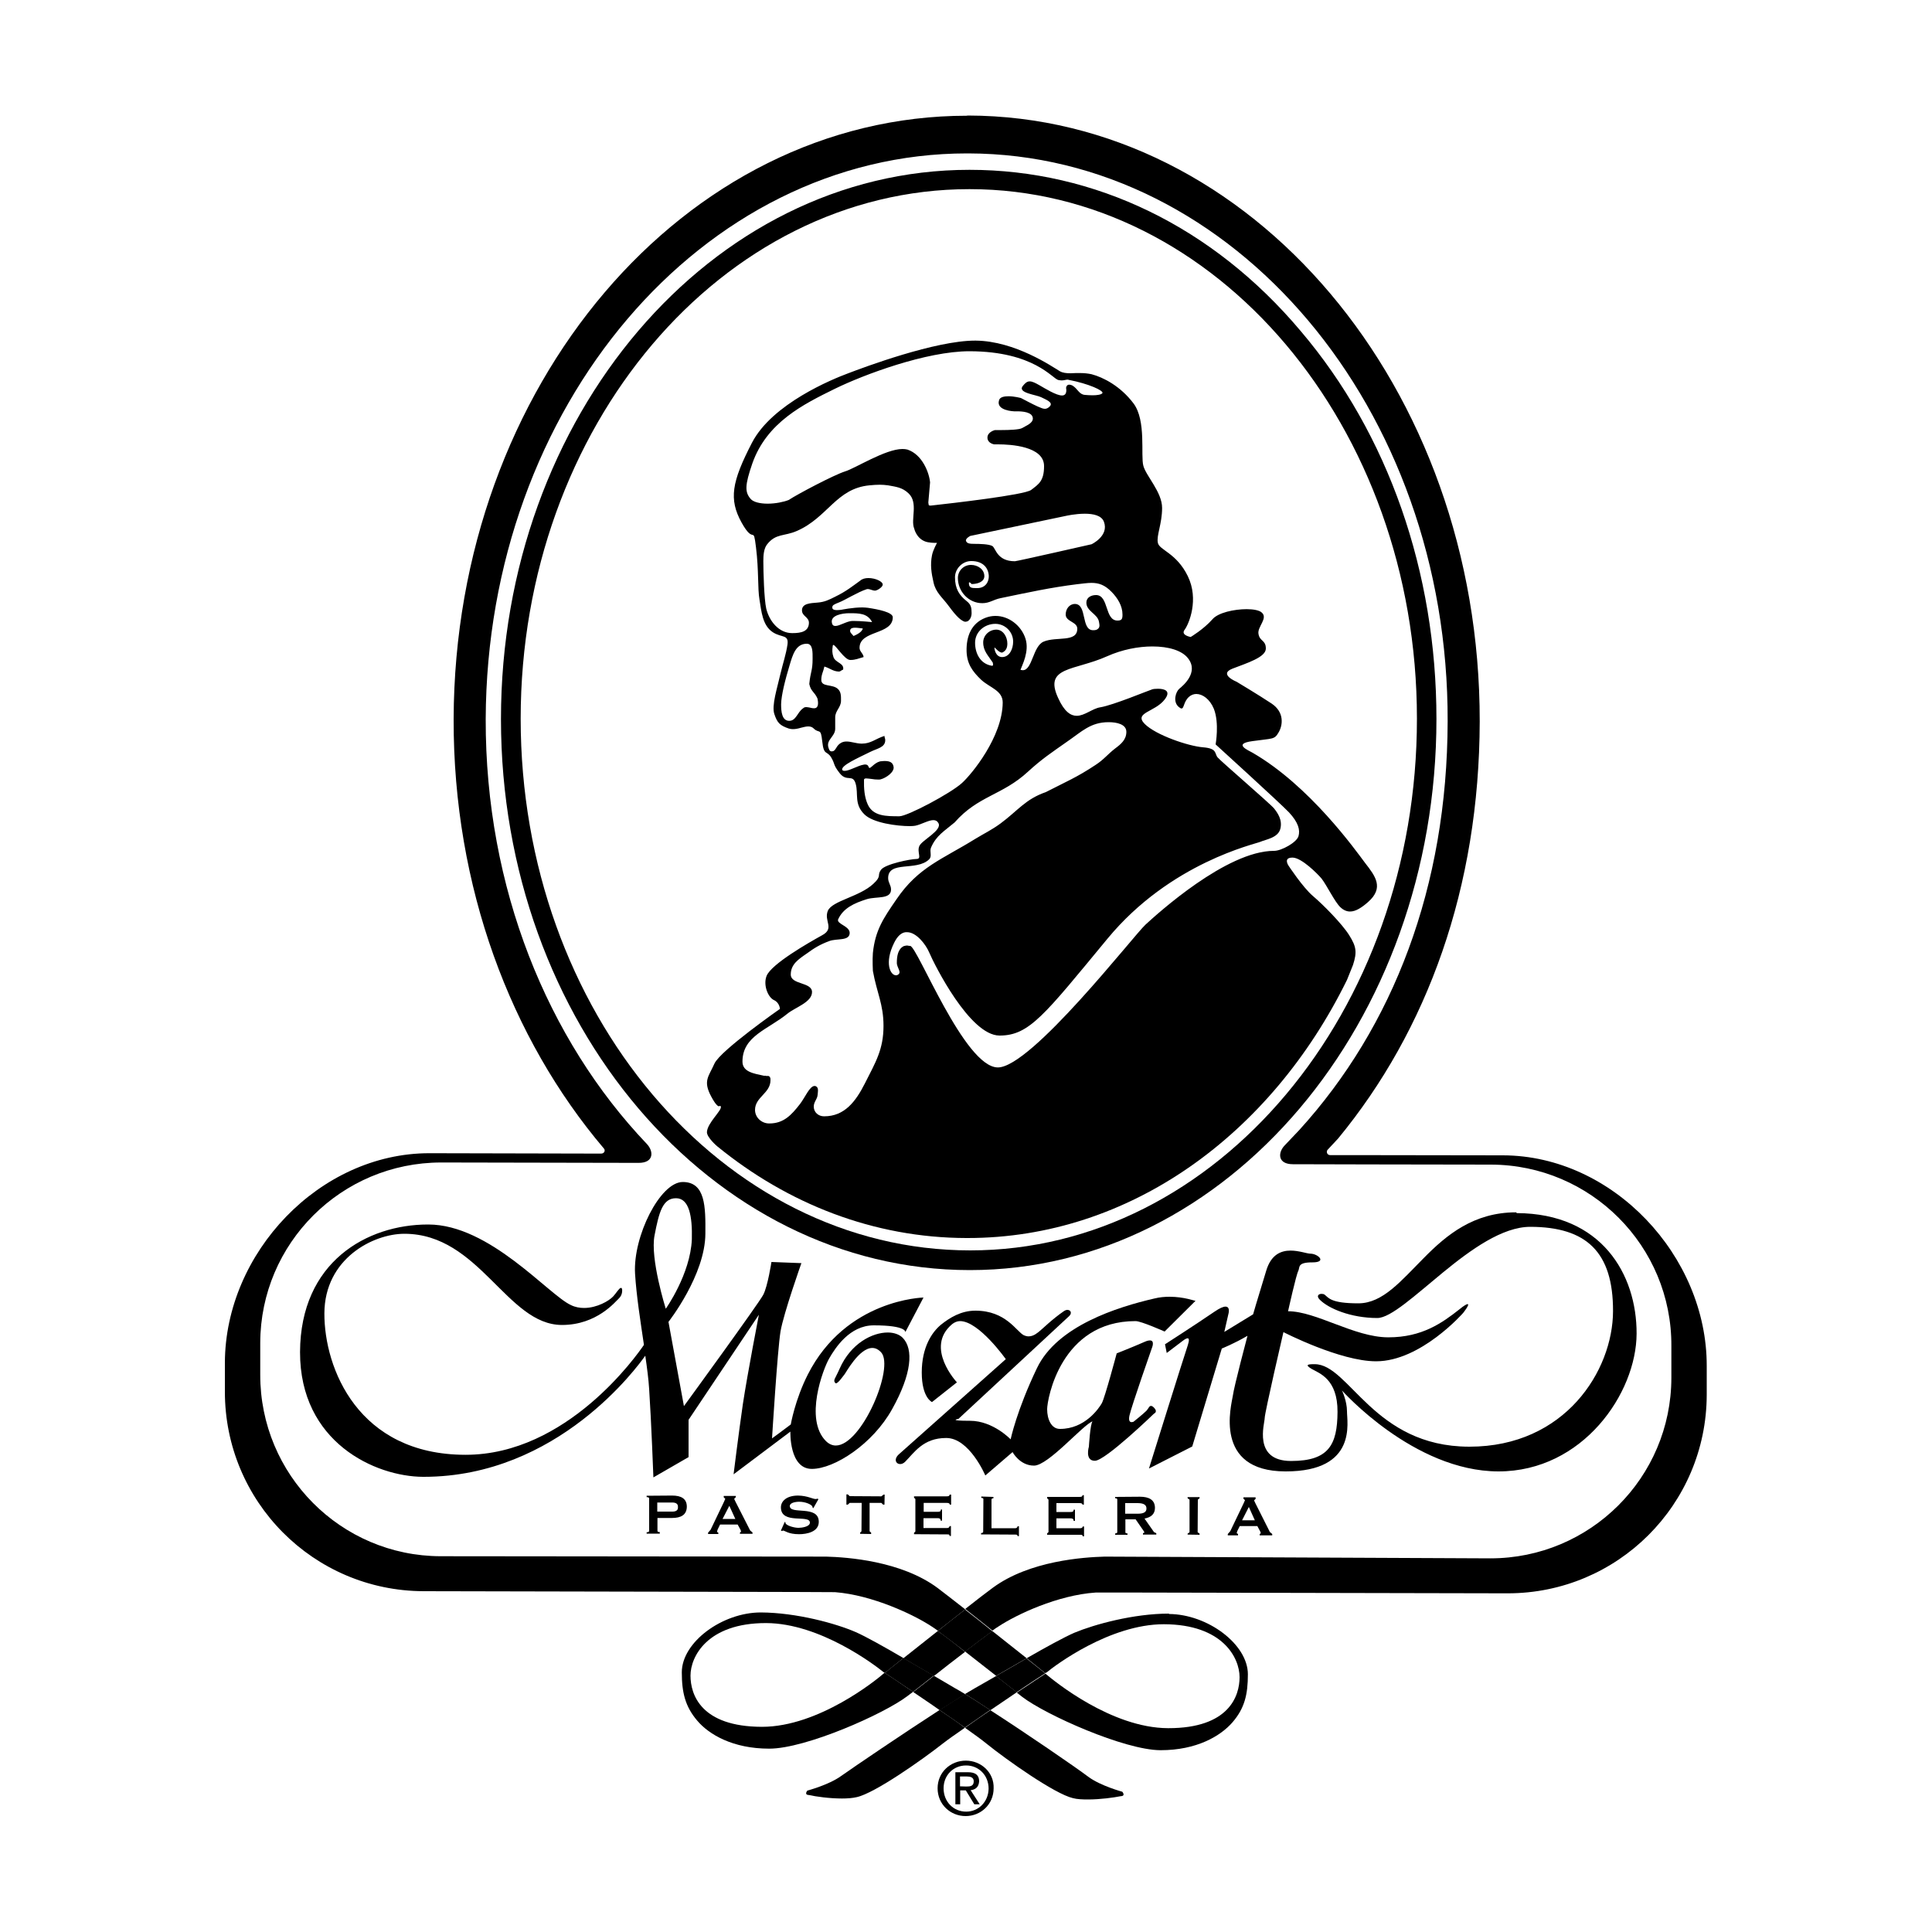 <?xml version="1.0" encoding="utf-8"?>
<!-- Generator: Adobe Illustrator 24.3.0, SVG Export Plug-In . SVG Version: 6.00 Build 0)  -->
<svg version="1.1" id="Capa_1" xmlns="http://www.w3.org/2000/svg" xmlns:xlink="http://www.w3.org/1999/xlink" x="0px" y="0px"
	 viewBox="0 0 1000 1000" style="enable-background:new 0 0 1000 1000;" xml:space="preserve">
<style type="text/css">
	.st0{fill:#3F140D;}
</style>
<g>
	<path d="M501.8,87.9c-133.8,0-242.5,127.5-242.5,284.3c0,157.2,108.9,285.2,242.7,285.2c133.2,0,241.5-128.1,241.5-285.3
		c0-76-24.9-147.4-70.3-200.8C627.8,117.4,566.9,87.9,501.8,87.9 M502.2,647.2c-128.3,0-232.7-123.4-232.7-275.2
		c0-151.2,104.3-274.1,232.3-274.1c127.7,0,231.6,122.9,231.6,274C733.5,523.7,629.7,647.2,502.2,647.2"/>
	<path d="M353.4,611.8c-11.7,0-25.8,28.1-24.7,47.4c0.7,11.5,2.8,24.7,4.6,36.9c-3.6,5.3-39.8,56.9-92.3,56.9h-0.2
		c-55.4-0.1-73-44.8-72.9-73.2c0.1-28.4,25.3-41.2,41.4-41.2h0.1c38.8,0.1,52.9,47.1,81.4,47.2h0.1c18.1,0,27.7-12.2,29.3-13.6
		c2.2-2,1.8-4.5,1.8-4.9c-0.1-0.4-0.2-0.7-0.6-0.7c-0.9,0-2.5,2.8-4,4.4c-2.1,2.3-8.4,6-15.1,6c-2.2,0-4.6-0.4-6.8-1.5
		c-11.6-5.3-42-41.7-73.8-41.7h-0.2c-31.5,0-66,19.3-66.2,66c-0.1,46.8,39,64.5,63.7,64.6h0.3c69.5,0,110.8-57.2,114.7-62.7
		c0.9,6.3,1.7,12.2,2,17.3c1.1,16.4,2.2,45.7,2.2,45.7l18.2-10.5v-19.3l36.4-54.4c0,0-5.9,30.4-8.3,46.3
		c-2.3,15.9-4.8,36.3-4.8,36.3l29.4-22.1c0,0-0.7,19.3,11.1,19.3l0,0c11.7,0,31.6-12.9,41.6-31c10.1-18.1,11.2-31,5.4-36.9
		c-1.7-1.7-4.5-2.7-7.7-2.7c-8,0-19.1,5.6-24.9,18.7c-2.3,5.3-3.6,6-2.2,7.5c0.1,0.1,0.2,0.1,0.3,0.1c1.2,0,4-4.2,4.4-4.6
		c0.6-0.6,7.5-13.7,14.4-13.7c1.6,0,3.1,0.7,4.6,2.3c7,7.8-10.1,48.2-23.5,48.2c-1.8,0-3.6-0.8-5.1-2.3
		c-11.3-11.3-1.5-37.3,1.7-42.8c3.1-5.4,10.6-17.1,23-17.1h0.1c17.1,0,16.3,3.5,16.3,3.5l9.4-17.9c0,0-40.1,0.8-59.9,39.9
		c-6.6,13-8.8,25.8-8.8,25.8c-2,1.6-9.7,7.2-9.7,7.2s2.8-45.7,4.4-55.4c1.7-9.7,10.8-35.3,10.8-35.3l-15.5-0.6
		c0,0-1.9,12.4-4.2,16.9c-2.3,4.5-41.1,57.7-41.1,57.7l-8-43.6c0,0,19.1-24.3,19.1-45.8C365.2,624.8,365.2,611.8,353.4,611.8
		L353.4,611.8 M344.6,677.4c0,0-8.2-26-5.8-38c2.3-12,4.2-19.2,11.1-19.2l0,0c6.8,0,8.5,9.3,8.2,21.3
		C357.3,659.6,344.6,677.4,344.6,677.4"/>
	<path class="st0" d="M481.6,251.4l-0.1-0.6L481.6,251.4z"/>
	<path class="st0" d="M481.4,249.8v-0.6V249.8z"/>
	<path d="M504.7,176.3c-20.6,0-57.3,13.7-65.9,17c-7.8,2.9-39.1,15.6-49.6,35.9s-12,29.2-5.4,41.2c6.7,12.1,6,0.8,7.5,12.9
		s0.8,21.2,1.8,27c1,6,1.5,13.5,7,17c4.6,2.9,8.2,1,7.5,6.3c-0.8,5.3-2.2,9.1-3.8,15.8c-1.5,6.7-4.5,15.8-3,20.2
		c1.5,4.5,2.8,5.9,7.5,7.5c0.7,0.2,1.5,0.3,2.1,0.3c1.3,0,2.8-0.3,4.1-0.7c1.3-0.3,2.6-0.7,3.8-0.7c1,0,2,0.2,2.8,1
		c3,3,3.7-0.7,4.5,6.8s2.3,4.5,4.6,8.2c2.2,3.7,0.8,3.6,4.5,8.3c3.7,4.6,6.7,0.1,8.2,5.4c1.5,5.3-0.9,10.5,4.5,15.8
		c4.5,4.5,17,6.1,23.5,6.1c1.2,0,2.1-0.1,2.8-0.2c3.1-0.6,6.8-2.9,9.4-2.9c1.1,0,2,0.4,2.6,1.5c2.2,3.7-8.4,8.8-9.8,11.8
		c-1.5,3.1,1.5,6.8-1.5,6.8l0,0c-3,0-16.2,2.6-18.4,5.6c-2.2,3,0.6,3.1-4,7.3c-7.2,6.7-21.2,8.7-23.5,13.9c-2.2,5.3,3.7,9.1-3,12.7
		c-6.7,3.7-26.2,14.8-28.7,21c-1.9,4.7,0.7,11.2,3.9,12.6c2.8,1.3,3,4.5,3,4.5s-30.8,21.5-33.9,28.3c-3,6.8-6.1,8.9-1.6,17.2
		c2.2,4.1,3.4,4.9,3.9,4.9c0.2,0,0.3-0.1,0.4-0.1c0.1-0.1,0.2-0.1,0.3-0.1c0.1,0,0.2,0.1,0.3,0.4c0.6,2-7,8.4-7.2,13.2
		c0,2.8,5.3,7.3,5.3,7.3c36.5,29.8,81,47.4,129,47.5h0.6c84,0,157.1-53.6,196.4-133.6l3.1-7.7c2.2-6.8,1.7-9.6-2-15.5
		c-3.7-5.9-13.5-15.8-18.7-20.2c-5.3-4.5-12.7-15.8-12.7-15.8s-2.8-4.1,2-4.1c0.1,0,0.2,0,0.3,0c4.6,0.2,12.6,8.2,14.8,10.8
		c2.8,3.6,6.9,12.2,9.8,14.9c1.7,1.6,3.4,2.2,5,2.2c2.9,0,6-2,9.3-4.9c8.4-7.4,3.8-13.4-1.5-20.2c-5.1-6.8-28.7-40-58.3-57.1
		c-2-1.2-10.5-4.6,0-6c10.6-1.5,11.3-0.7,13.5-4.5c2.2-3.7,3.1-10.5-3.7-15c-6.8-4.5-18-11.2-18-11.2s-9.6-3.9-2.2-6.8
		c7.5-2.9,17.3-5.9,17.3-10.4s-3.1-3.6-3.8-7.5c-0.8-3.8,5.3-8.3,1.5-11.3c-1.2-1-4.1-1.6-7.6-1.6c-6.5,0-14.9,1.8-17.8,5.3
		c-4.5,5.1-11.2,9.1-11.2,9.1s-5.4-0.9-3.1-3.8c2.2-3,7.5-15.6,1.6-27.7s-14.9-13.5-15.5-17.3c-0.8-3.7,2.2-9.8,2.2-18
		c0-8.2-8.3-16.5-9.7-21.8c-1.5-5.3,1.6-23.4-5.1-32.3s-15.6-13.5-21.7-15.1c-1.9-0.4-3.8-0.6-5.6-0.6c-0.9,0-1.8,0-2.7,0
		s-1.8,0.1-2.6,0.1c-2.2,0-4.1-0.2-5.6-1.1c-3.7-2.2-23-15.6-43.5-15.8L504.7,176.3 M397.3,260.7c-3.8,0-7.4-0.8-8.8-2.5
		c-3-3.5-3-7,0.9-18.3c7.5-21.3,26.3-30.6,42.8-38.7c14.9-7.3,47.3-19.4,69.6-19.4h0.1c33.4,0.1,42.9,14.3,45.9,14.9
		c0.7,0.1,1.2,0.2,1.7,0.2c0.7,0,1.2-0.1,1.7-0.2s0.9-0.2,1.3-0.2c0.2,0,0.3,0,0.6,0.1c10.4,2,18.3,5.6,17.5,6.9
		c-0.6,0.8-2.8,1.1-5.1,1.1c-1.3,0-2.8-0.1-4-0.2c-3.1-0.3-3.6-3.2-6.5-4.9c-0.7-0.3-1.1-0.4-1.6-0.4c-1.5,0-1.6,1.7-1.6,1.7
		s0.9,3.9-2.1,3.9s-8.7-3.6-11.7-5.3c-2.1-1.2-3.7-2-5-2s-2.3,0.7-3.7,2.5c-2.6,3.5,7,4.4,9.6,5.7c2.6,1.3,6.5,2.7,4.4,4.8
		c-0.9,0.9-1.7,1.2-2.5,1.2c-1.2,0-2.3-0.7-3.7-1.2c-2.1-0.9-8.7-4.4-8.7-4.4s-3.4-0.9-6.4-0.9c-2.2,0-4.5,0.4-4.9,2.1
		c-1.7,5.4,7.8,5.7,7.8,5.7s0.6,0,1.5,0c2.7,0,8,0.3,8.2,3.6c0.1,2.6-3.5,3.8-5.6,5.1c-1.5,0.8-6.7,1-10.4,1c-2,0-3.6,0-3.6,0
		s-3.9,0.9-3.9,3.9s3.5,3.5,3.5,3.5s0.8,0,2.1,0c6.1,0,23.8,0.9,23.7,11.3c0,7.7-2.8,9.3-6.7,12.3c-3.5,2.6-41.2,6.9-51.1,8
		c-0.4,0-0.8,0.1-1,0.1c-0.6,0-0.7-0.1-0.9-0.3l-0.2-1.3l0.9-10.4c-0.4-4.8-3.9-14.4-11.7-17c-0.8-0.2-1.6-0.3-2.6-0.3
		c-8.8,0-24.6,10.1-29.7,11.6c-5.7,1.8-24.5,11.7-29.2,14.8C405.7,259.8,401.4,260.7,397.3,260.7 M410.2,327.7H410
		c-6.8,0-11.8-6.1-13.4-12.7c-1.1-4.8-1.5-19.1-1.5-24.6c0-2.9,0.2-6.5,2-8.7c4.5-5.7,8.8-4,15.4-6.9c16-7,20.3-22,37.6-23.6
		c2-0.2,3.7-0.3,5.3-0.3c1.3,0,2.7,0.1,4.2,0.3c4.4,0.8,7.4,1.1,10.6,4.1c5.3,4.9,1,13.6,3,18.3c0,0,1,4.8,5.5,6.6
		c1.9,0.8,5.1,0.8,6.1,0.8h0.2c0,0-2.1,3.7-2.6,6.4c-1,5-0.3,9.3,0.8,14.1c1.1,5.1,4.5,7.7,7.5,11.7c2.6,3.5,5.9,7.9,8.7,8.6
		c0.1,0,0.3,0,0.4,0c1.9,0,3.1-2.3,3.1-4.4c0-2.9-0.3-4.5-2.6-6.3c-3.7-2.9-6-6.3-6-12.3c0-4.4,3.8-8.4,8.4-8.4l0,0
		c6.3,0,8.9,3.7,9.1,7.7c0.1,3-1.7,6.3-6,6.3l0,0h-0.4c-2.5,0-3.9-0.1-3.9-2.6c0-0.3,0.1-0.4,0.2-0.4c0.3,0,0.8,0.4,1.2,0.9
		c3,0,6.6-1.1,6.6-4.1c0-3.5-3.4-5.8-6.9-5.8c-3.8,0-6.8,3-6.8,6.8c0,7,5.6,13,12.6,13h0.1c3.7,0,5.8-1.9,9.4-2.6
		c14-2.9,25.8-5.5,39.5-7.2c2.9-0.3,5.4-0.7,7.5-0.7c3.8,0,6.9,1,10.5,4.7c3.1,3.2,5.6,7.2,5.6,11.7c0,2.2-0.3,3.1-2.6,3.1
		c-6.7,0-4.4-13.2-11.1-13.2c-2.6,0-5,1.3-5,3.9c0,4.5,5.7,5.8,6.5,9.8c0.2,1.3,0.6,2.5-0.2,3.5c-0.8,0.9-1.7,1-2.8,1
		c-6.4,0-3-13.5-9.4-13.6c-2.9,0-4.8,2.6-4.8,5.5c0,3.7,6,3.7,6,7.3c0,7.3-10.8,3.9-17.4,6.7c-5.6,2.3-5.8,14.8-10.8,14.8
		c-0.3,0-0.8-0.1-1.2-0.2c0.8-2.3,4.7-9.5,2.6-16.1c-2.2-6.9-8.7-11.8-15.5-11.8c-1.8,0-3.5,0.3-5.3,1c-7.2,2.8-9.9,9.5-9.7,17.3
		c0.2,6.5,3,10.4,7.6,14.8c4.5,4.1,11.1,5.5,11.1,11.7c-0.1,17.8-16.1,37.2-21.1,41.7c-5.8,5.3-28.2,17.2-32.4,17.2
		c-6.8,0-13.5,0-16.3-6c-1.8-3.9-2.1-8.5-2-12.9c0-0.4,0.4-0.7,1.1-0.7c0.8,0,1.8,0.2,2.9,0.3c1.1,0.2,2.2,0.3,3.4,0.3
		c0.4,0,0.9,0,1.2-0.1c3-0.8,7.3-3.9,6.7-6.6c-0.4-2.2-2-2.9-4.5-2.9c-0.4,0-1,0-1.6,0.1c-3,0-5.5,3.5-6.3,3.5h-0.1
		c-0.6-0.3-0.3-1.8-2.2-1.8c-0.2,0-0.4,0-0.8,0.1c-2.8,0.4-7.4,3.2-9.8,3.2c-0.6,0-0.9-0.1-1.2-0.4c-1.2-2.3,8.6-6.5,14.6-9.5
		c3.4-1.7,7.6-2.2,7.6-6c0-0.9-0.4-1.3-0.4-2.2c-4.7,1.5-7,4-11.7,4c-0.1,0-0.2,0-0.3,0c-2.8-0.1-5.3-1.1-7.6-1.1
		c-1.2,0-2.3,0.2-3.5,1.1c-2.1,1.5-2.1,3.9-4,4c-0.1,0-0.1,0-0.2,0c-1.1,0-1.3-0.7-1.8-2.3c-0.9-3.8,3.5-5.4,3.6-9.3
		c0-2.5,0-3.7,0-6c0-3.5,3-5.1,3-8.6c0-2.3,0.1-4.4-1.5-6c-2.8-2.8-8.7-0.9-8.7-4.8c0-2.8,1-4.1,1.6-6.9c3,0.9,4.4,2.5,7.5,2.6
		c0.9,0,1.5-0.9,2.2-1c0.7-3.4-4-3.5-5-6.5c-0.7-2.1-0.7-3.5-0.4-5.6c0-0.4,0.2-0.7,0.3-0.7c1.3,0,5.8,7.8,8.8,7.8
		c2.8,0,4.2-0.8,6.9-1.5c-0.2-2-2.1-2.8-2.1-4.8c0-9.2,17.2-6.6,17.2-15.8c0-2.6-7.5-4.1-12.9-4.9c-0.9-0.1-1.9-0.2-2.9-0.2
		c-4.9,0-10.7,1.2-10.7,1.2s-1.2,0.2-2.3,0.2c-1.2,0-2.5-0.2-2.5-1.3c-0.1-1.3,1-1.7,3.5-2.7c3.1-1.2,9.6-5.3,14.2-6.8
		c0.2-0.1,0.4-0.1,0.7-0.1c0.6,0,1.2,0.2,1.8,0.4c0.6,0.2,1.2,0.4,1.8,0.4c0.1,0,0.2,0,0.3,0c1.5-0.3,3.8-2,3.8-3.1
		c0-1.7-3.9-3.4-7.4-3.4c-1.7,0-3.2,0.4-4.2,1.3c-3.5,2.5-7.3,5.6-12.9,8.3c-3.4,1.7-5.5,2.8-9.3,3.1c-3.6,0.3-8,0.4-8,4
		c0,3.1,3.6,3.4,3.6,6.5C418.6,326.8,414.8,327.7,410.2,327.7 M525.3,290.5c-9.4,0-9.9-6.9-11.7-7.9c-1.8-1-6.7-1.1-9.2-1.1
		c-2.6,0-3.9-0.2-4.4-1.5c-0.4-1.3,2.2-2.6,2.2-2.6l49.6-10.4c0,0,4.8-1.1,9.7-1.1c4.4,0,8.7,0.9,9.9,4.2c2.7,7.3-6.4,11.6-6.4,11.6
		S526.3,290.5,525.3,290.5 M432.4,324c-0.9,0-1.6-0.4-1.8-1.6c-0.9-3.9,5.3-5,8.9-5h0.1c5.1,0,9.4,0,11.8,4.6c0,0-5.6-0.6-9.6-0.6
		c-0.2,0-0.4,0-0.7,0C438.3,321.5,434.6,324,432.4,324 M513.5,344.6c-0.1,0-0.3,0-0.6-0.1c-5.5-1.1-8.2-6.3-8.2-11.8
		c0-5.7,4.9-9.8,10.5-9.8l0,0c5,0,9.2,4.1,9.2,9.2c0,3.8-1.9,8-5.7,8c-3.4,0-4-4.2-4-4.8c0-0.1,0-0.1,0.1-0.1c0.3,0,2.2,2.6,3.9,2.6
		c2-0.9,2.7-2.5,2.7-4.7c0-3.5-2.2-7.2-5.7-7.2l0,0c-3.7,0-6.8,3-6.8,6.6c0,4.5,2.6,6.8,5,10.5C513.7,342.9,514.5,344.6,513.5,344.6
		 M441.8,329.2c-0.9-1.2-2.1-1.8-1.7-3.2c0.3-0.9,1.3-1.1,2.5-1.1c1.3,0,2.9,0.3,4,0.4C446.1,327.2,443.6,328.4,441.8,329.2
		 M408.5,373.1c-3.8,0-4.2-4.8-4.2-8.6c0.1-4.7,2.1-12.6,4.4-20.2c1.6-5.4,3.2-11.1,8.9-11.1c3.2,0,3,4.5,3,7.8
		c0,6.3-1.1,6.6-1.7,12.9v0.2c0.8,3.8,2.7,4,4.2,7.4c0,0,0.7,2.7,0,4.1c-0.4,0.8-1,1-1.8,1c-0.6,0-1.2-0.1-1.9-0.3
		c-0.7-0.1-1.3-0.3-2-0.3c-0.7,0-1.2,0.1-1.7,0.6C412.7,368.6,412.1,373.1,408.5,373.1 M557.3,370.5c-3.1,0-6.4-2.1-9.6-9.2
		c-7.6-16.4,8.3-14,25.3-21.6c7.8-3.5,16.2-5.1,23.5-5.1c8.4,0,15.3,2.1,18.4,6.1c5.8,7.4-2.7,14.3-4.5,15.8
		c-1.8,1.5-3.5,6.7-0.3,9.4c0.7,0.6,1.1,0.8,1.5,0.8c1.3,0,1-3.5,3.8-6c1.1-1,2.5-1.5,3.8-1.5c3.2,0,7,2.6,9.1,7.7
		c2.9,7.4,0.9,18.4,0.9,18.4s33,30,38,35.2c4.9,5.3,5.8,9.1,4.9,12.3c-0.9,3.2-8.8,7.6-12.6,7.6l0,0h-0.1
		c-24.6,0-60.4,32.6-66.5,38.2c-6.1,5.6-59.1,73.9-76.4,73.9l0,0c-17.3,0-41.7-62.8-45.4-62.9c-0.9,0-1.1-0.2-1.7-0.2
		c-0.3,0-0.8,0.1-1.6,0.3c-3.1,1.5-3.6,5.4-3.6,8.7c0,2.6,3,5.1,0.2,6.3c-0.2,0.1-0.4,0.1-0.7,0.1c-2.8,0-6.1-6.3-0.9-16.8
		c1.8-3.7,3.9-5.3,6-5.5c0.2,0,0.4,0,0.7,0c4.9,0,9.8,6.5,11.5,10.6c2.6,6.1,20.9,42.8,36.3,42.9h0.1c15.4,0,23.2-10.7,55.8-50.1
		c32.6-39.5,76.6-49,79.2-50.2c2.7-1.2,9.1-2,10.3-6.7c1.2-4.7-1.5-8.3-3.2-10.5c-1.8-2.3-27.5-24.4-29.2-26.4c-1.8-2,0-4.7-7.6-5.3
		c-7.6-0.6-24.4-6.3-30.2-12.1c-5.8-5.9,5.3-6.1,10.3-12.6c3.6-4.6-0.2-5.6-3.4-5.6c-1.2,0-2.5,0.1-3,0.3c-2,0.6-20.2,8.2-26.9,9.3
		C565.5,366.7,561.4,370.5,557.3,370.5 M396,556.8c-0.2,0-0.3,0-0.6,0c-5-1.1-11.1-1.9-11.1-7.3c0-13.3,13.1-16.5,23.5-25
		c3.9-3.1,12.5-5.8,12.5-11c0-5.3-11-3.7-11-9.1c0-5.3,4-7.9,8.2-10.8c4.1-3,6.9-4.7,11.7-6.5c4-1.5,10.5,0.1,10.6-4.2
		c0-3.6-6.8-4.6-6-7c2.6-5.8,8.2-8.4,14.9-10.5c5-1.5,12.5,0.2,12.5-5c0-2.3-1.5-3.5-1.5-5.9c0-9.2,14.8-3.4,21.2-9.7
		c1.7-1.7,0.1-4,1-6.1c2.7-6.3,7-8.6,12.2-13c12.2-13.9,24.7-14,38-26.3c7.2-6.6,12.1-9.8,20.2-15.5c7.7-5.3,12.2-10.1,21.5-10.1
		h0.1c4,0,9.1,1,9.1,5s-2.7,6.3-5.8,8.6c-4,3.1-5.8,5.7-10.1,8.5c-9.8,6.5-15.3,8.7-25.8,14.1c-10.5,3.6-14.6,9.7-23.4,16.2
		c-4.8,3.5-8,4.9-13.1,8c-17.1,10.6-29.5,14.6-40.8,31.3c-6.7,9.7-11,16-12.2,27.8c-0.3,3.6,0,9.2,0,9.2c2,11.3,5.5,17.2,5.5,28.5
		c0,12.2-4.1,18.8-9.6,29.7c-4.8,9.5-10.6,17.1-21.1,17.1h-0.1c-2.9,0-5.3-2.1-5.3-5c0-2.6,1.8-3.7,2-6.1c0.1-1.7,0.7-3.8-1-4.5
		c-0.2-0.1-0.3-0.1-0.6-0.1c-2.5,0-4.9,5.9-7.5,9.3c-4.5,5.8-8.5,10.1-15.9,10.1h-0.1c-3.9,0-7.3-3.1-7.3-7c0-6.7,8-8.6,8-15.4
		c0-0.9,0-1-0.3-1.6c-0.2-0.4-0.7-0.6-1-0.6s-0.6,0-0.9,0.1C396.7,556.7,396.3,556.8,396,556.8"/>
	<path d="M499.5,876.8c-3.7,2.2-8.2,5.1-13.2,8.3c4.6,3.1,9.2,6.3,13.1,9.1c4-2.8,8.5-5.9,13.1-9.1
		C507.7,881.9,503.1,879,499.5,876.8"/>
	<path d="M531.3,858.4c-5.4,3.1-10.8,6.3-15.8,9.1c4,3.1,7.7,6.1,10.7,8.4c7-4.7,12.7-8.5,14.8-9.8
		C539.8,865.2,536.3,862.3,531.3,858.4"/>
	<path d="M513.6,844.2c-3.7,2.7-8.7,6.5-14.1,10.6c5.3,4.1,11,8.6,16.1,12.6c4.9-2.8,10.4-6,15.8-9.1
		C526.4,854.4,520.1,849.3,513.6,844.2"/>
	<path d="M515.6,867.5L515.6,867.5c-4.1,2.3-7.9,4.6-11,6.3c-1.3,0.8-3.1,1.8-5.1,3c3.6,2.2,8.2,5.1,13.1,8.4
		c4.7-3.2,9.5-6.4,13.7-9.3C523.3,873.6,519.6,870.6,515.6,867.5"/>
	<path d="M605.1,835.2c-18.4,0-38.7,5.6-49,9.9c-5.1,2.2-14.8,7.5-24.7,13.2c4.9,3.9,8.5,6.8,9.6,7.7l0.8-0.4
		c4.2-3.5,32.6-24.9,60.6-24.9h0.1c30.4,0.1,39.1,17.4,39.1,27.4c0,9.8-5.5,26.4-36.8,26.4h-0.2c-29.5-0.1-59.3-24.7-63.1-27.9
		l-0.4-0.3c-1.9,1.2-7.6,5-14.8,9.8c1,0.8,2,1.6,2.8,2.2c12.3,9.4,52.9,27.5,71.5,27.6h0.1c18.7,0,31-7.3,37.2-14.4
		c6.3-7.3,8-14.4,8-24.9c0-15.5-20.8-31.1-40.9-31.2h0"/>
	<path d="M486.3,885.1c-18.7,12.1-43.8,29.1-51,34.2c-6.4,4.6-17.4,7.5-17.4,7.5s-1.9,2.2,0.8,2.3c3.5,0.8,10.6,1.8,17.1,1.8
		c2.8,0,5.5-0.2,7.6-0.7c9.4-2,34.4-19.7,44.8-27.9c2.3-1.8,6.4-4.7,11.2-8C495.5,891.3,490.9,888.2,486.3,885.1"/>
	<path d="M499.5,833.1c-4.5,3.5-9.4,7.3-14.1,11.1c3.7,2.7,8.7,6.5,14.1,10.7c5.4-4.1,10.4-7.9,14.1-10.6
		C508.9,840.4,504,836.6,499.5,833.1"/>
	<path d="M512.6,885.2L512.6,885.2c-4.6,3.1-9.2,6.3-13.1,9.1c4.8,3.4,8.8,6.3,11.1,8.2c10.4,8.4,35.3,26,44.7,28.2
		c2.2,0.6,5,0.7,7.9,0.7c6.4,0,13.4-1,16.9-1.7c2.7-0.1,0.8-2.3,0.8-2.3s-11.1-3-17.4-7.6C556.2,914.3,531.2,897.2,512.6,885.2"/>
	<path d="M500.6,59.9c-146.4,0-265.3,139.7-265.8,312.3c-0.2,86.8,29.5,165.4,77.8,222.3c0.8,0.9,0.3,2.6-1.5,2.6l0,0l-88.7-0.2
		h-0.2c-56.8,0-105.6,51.5-105.8,108.4v14.9c-0.1,56.9,45.8,103.2,102.8,103.4l192.1,0.4l20.9,0.1c19.4,1.5,40.9,11.7,50.1,17.8
		c0.9,0.6,2,1.3,3.2,2.2c4.8-3.8,9.7-7.6,14.1-11.1c-5.8-4.6-11-8.5-14.2-11c-18.9-14.1-46.9-16-57.8-16.3l-199.5-0.2
		c-51.7-0.1-93.5-42.2-93.4-94v-16.4c0.1-51.6,42-93.4,93.7-93.4h0.2l101.9,0.2h0.1c8,0,7.8-6.1,4.1-9.9
		c-51.3-53.9-83.5-132.4-83.3-219.8C252,210.3,363.4,79.4,500.6,79.4h0.6c137.5,0.3,248.6,132,248.1,294
		c-0.2,85.6-28.1,157.9-76.7,211.4l-7.5,7.9c-3.8,3.8-3.9,9.9,4.1,9.9l40.6,0.1l61.9,0.1c51.7,0.1,93.7,42.2,93.4,94v16.4
		c-0.1,51.6-42,93.4-93.7,93.4h-0.2l-199.4-0.9c-10.8,0.3-38.9,2.1-57.9,16.1c-3.4,2.5-8.5,6.4-14.3,11c4.5,3.5,9.3,7.4,14.1,11.2
		c1.2-0.9,2.3-1.7,3.2-2.2c9.2-6.1,30.6-16.2,50.2-17.5h20.9l192.1,0.4h0.3c56.8,0,102.9-45.9,103-102.8v-14.9
		c0.1-56.9-48.6-108.9-105.5-109l-67.7-0.1h-21.6c-1.8,0-2.2-1.8-1.5-2.7l5.5-5.9c46.2-56.1,73.1-129.8,73.3-215.9
		c0.2-172.8-118.2-313.3-264.9-313.6H500.6"/>
	<path d="M483.4,867.4c-4,3.1-7.7,6-10.7,8.4c4.2,2.9,9.1,6.1,13.7,9.4c5-3.2,9.5-6,13.2-8.3c-2-1.2-3.8-2.3-5.3-3.1
		C491.2,872,487.5,869.8,483.4,867.4"/>
	<path d="M485.4,844.2L485.4,844.2c-6.5,5.1-12.9,10.2-17.8,14.1c5.4,3.1,10.8,6.3,15.8,9.2c5.1-4,10.8-8.5,16.1-12.5
		C494.1,850.6,489.1,846.8,485.4,844.2"/>
	<path d="M467.6,858.2c-4.9,3.9-8.5,6.7-9.6,7.7c1.9,1.2,7.6,5.1,14.6,9.8c3-2.3,6.7-5.3,10.7-8.4
		C478.5,864.5,473,861.3,467.6,858.2"/>
	<path d="M393.8,834.6c-20,0-40.9,15.4-40.9,31c0,10.5,1.8,17.7,7.9,24.9c6.1,7.3,18.6,14.6,37.3,14.6h0.1
		c18.8,0,59.3-17.9,71.6-27.3c0.8-0.7,1.8-1.3,2.8-2.1c-7-4.8-12.7-8.6-14.6-9.8c1.1-0.9,4.7-3.8,9.6-7.7
		c-9.9-5.8-19.6-11.2-24.6-13.4C432.7,840.3,412.3,834.7,393.8,834.6L393.8,834.6 M394.4,893.8h-0.1c-31.5-0.1-36.9-16.7-36.9-26.5
		c0-9.9,8.8-27.2,39-27.2h0.2c27.9,0.1,56.3,21.8,60.6,25.3l0.7,0.4l-0.4,0.3C453.8,869.4,423.8,893.8,394.4,893.8"/>
	<path d="M605.4,671.2c-2.5,0-5.1,0.2-7.9,0.9c-19.1,4.4-50.4,14.2-60.8,36.1c-10.5,21.9-13.6,36.8-13.6,36.8s-9.1-9.6-21-9.6
		s-6-1-6-1l57.3-53.2c1.6-1.5,0.8-3.2-0.9-3.2c-0.6,0-1.2,0.2-1.9,0.7c-6,4.1-11.2,9.3-12.4,10.2c-1,0.8-3.1,2.8-5.8,2.8
		c-0.8,0-1.6-0.2-2.5-0.6c-3.8-1.9-9.2-12.7-25-12.7h-0.1c-7.3,0-13.2,3.6-17.8,7.3c-4.6,3.8-9.9,11.6-9.9,24.7s5.3,15.3,5.3,15.3
		l12.9-10.2c0,0-16.9-18-2.5-30.1c1.2-1,2.7-1.6,4.1-1.6c9.8,0,23.7,19.7,23.7,19.7l-55.4,49.3c-2.7,2.5-1.5,5,0.7,5
		c0.8,0,1.7-0.3,2.6-1.2c4.7-4.7,9.3-12.3,21.2-12.3h0.1c12,0,20.2,19.4,20.2,19.4l14.1-12.1c0,0,3.7,7,11.1,7l0,0
		c7.4,0,25.5-21.3,30.3-22.9c-1.2,1.2-1.9,13.1-1.9,13.1s-2.2,7.3,3.1,7.3l0,0c5.4,0,30.6-24.4,30.6-24.4s2.2-0.9,0-3.1
		c-0.7-0.7-1.1-0.9-1.6-0.9c-0.9,0-1.2,1.3-2.3,2.5c-1.6,1.6-6.7,5.7-6.7,5.7s-0.6,0.2-1,0.2c-0.8,0-1.7-0.6-1.1-3.4
		c1-4.7,11.8-35.5,11.8-35.5s1.3-3.4-1.2-3.4c-0.7,0-1.6,0.2-2.9,0.8c-6.4,2.8-14.3,5.9-14.3,5.9s-6.1,22.9-7.7,25.8
		c-1.6,2.8-8.8,13.3-21.6,13.3h-0.1c-4.5,0-6.6-5.1-6.6-10.2s7-45.6,45.7-45.6h0.1c2.9,0,15,5.4,15,5.4l16-15.9
		C618.5,673.4,612.9,671.2,605.4,671.2"/>
	<path d="M784.7,627.5c-21.9,0-36,11.7-47.7,23.6c-11.7,11.7-21.2,23.5-33.9,23.5H703c-14.3,0-15.3-2.9-17.4-4.5
		c-0.4-0.3-1-0.4-1.6-0.4c-1.5,0-2.8,1.1-0.9,3c4.4,4.5,16,9.5,29.8,9.5l0,0c6.9,0,19.6-11.8,34-23.6c14.4-11.8,30.7-23.6,45.2-23.6
		h0.1c28.8,0.1,42.8,12.9,42.7,43.7c-0.1,30.8-24.9,70.1-74.3,70.1h-0.2c-49.5-0.1-62-42.7-79.9-42.7h-0.3c-3.4,0-4.9,0.3-1.2,2.5
		c3.8,2.2,13.4,5.1,13.3,22.2c-0.1,17.1-4.6,25.4-24,25.4h-0.2c-19.7-0.1-13.5-19.4-13.5-22.2s9.7-44.5,9.7-44.5
		s29.3,15.1,47.9,15.1h0.1c23.1,0,45-25,45-25s3.7-4.6,2.3-4.6c-0.4,0-1.8,0.7-4.2,2.7c-8.9,7-19.3,14.5-36.8,14.5h-0.2
		c-17.5-0.1-37.2-13.5-51.7-13.5c0,0,4.2-19,5.3-20.9c0.9-1.9-0.6-4.4,7.2-4.4h0.1l0,0c7.8,0,2.8-4.5-1-4.5c-1.8,0-5.9-1.6-10.3-1.6
		c-4.9,0-10.1,2-12.6,10.4c-4.9,15.9-6.8,22.6-6.8,22.6l-14.9,9.1l2.1-9.2c0,0,1.2-3.9-1.5-3.9c-1.1,0-2.9,0.7-5.8,2.7
		c-9.8,6.7-25.5,16.8-25.5,16.8l0.9,4.5l8.3-6.3c0,0,1.6-1.3,2.5-1.3c0.7,0,1,0.8,0.1,3.6c-2.2,6.4-20.1,63.8-20.1,63.8l22.4-11.4
		l15.3-50.7c0,0,6.5-2.6,13.3-6.6c0,0-7,26.3-7.6,31.1c-0.7,4.7-10.3,39,27.2,39.1h0.2c37.3,0,31.6-25.7,31.7-31.1
		c0-5.4-2.6-10.8-2.6-10.8s37.1,41.8,80.9,41.9h0.1c43.7,0,71.4-40.5,71.5-71.3c0.1-30.8-18.2-62.2-62-62.4L784.7,627.5"/>
	<path d="M334.7,774.2v0.7c0.8,0,1.3,0.2,1.3,0.7v16.8c0,0.4-0.4,0.7-1.3,0.7v0.7h6.8V793c-0.9,0-1.2-0.2-1.2-0.7v-6.6h7.5
		c4.7,0,7.6-1.6,7.7-5.8c0-4.2-2.9-5.8-7.6-5.8L334.7,774.2z M348.1,782.4h-7.9v-4.7h7.8c1.7,0,3,0.6,2.9,2.3
		C351.1,781.8,349.7,782.4,348.1,782.4"/>
	<path d="M380.9,774.3h-6.3v0.7l0.8,0.8l-0.7,1.6l-6.9,14.4l-1.3,1.5v0.7h5.3v-0.7l-0.7-0.4l0.3-1.1l1.3-2.7h9.1l1.5,2.7l0.3,1
		l-0.6,0.4v0.7h6.5v-0.7l-1.2-1l-7.7-15.1l-0.6-1.3l0.8-0.8L380.9,774.3L380.9,774.3z M380.6,786.2H374l3.5-6.8L380.6,786.2z"/>
	<path d="M413.1,774.1c-6.1,0-8.9,3-8.9,6.1c0,9.1,15,3.5,15,7.9c0,2.2-4.4,2.7-5.9,2.7c-2.3,0-6-1.1-6.7-2.3l-0.1-0.6l-0.3-0.2
		l-2,4.5l0.6,0.3l0.4-0.3c1.1,0,2.7,1.9,8.4,1.9c4,0,10.2-1.2,10.2-6.4c0-8.9-15-3.5-15-8.2c0-1.6,2.7-2.2,4.9-2.2
		c2.9,0,5.9,1.2,6.7,2.3l0.3,0.9l0.3,0.1l2.6-4.6l-0.4-0.3l-0.8,0.2C420.7,776,418.2,774.2,413.1,774.1L413.1,774.1"/>
	<polygon points="438.8,773.5 438.1,773.5 438.1,778.8 438.8,778.8 439.8,777.9 446,777.9 445.9,792.6 445.2,793.3 445.2,793.9 
		450.9,794 450.9,793.3 450.1,792.6 450.1,777.9 456.2,777.9 457.1,778.8 457.8,778.8 457.9,773.6 457.3,773.6 456.2,774.5 
		439.8,774.4 	"/>
	<path d="M492.2,773.6h-0.7c0,0.6-0.3,0.9-1.5,0.9h-16.9v0.7l0.7,0.7v16.8l-0.7,0.7v0.7l17.2,0.1c0.8,0,1.2,0,1.2,0.8h0.7v-5.1h-0.7
		c0,0.6-0.6,1-1.2,1H478v-5.1h7.3c0.9,0,1.6,0.2,1.6,1.3h0.7v-5.8H487c0,1.1-0.7,1.2-1.6,1.2h-7.3v-4.6h12c1,0,1.5,0.3,1.5,0.9h0.7
		V773.6z"/>
	<path d="M507.9,774.6v0.7c0.8,0,1.1,0.2,1.1,0.7l-0.1,16.8c0,0.4-0.3,0.7-1.1,0.7v0.7l17.7,0.1c0.8,0,1.2,0.1,1.2,0.8h0.7v-5.1
		h-0.7c0,0.6-0.6,1-1.2,1h-12.3v-14.8c0-0.4,0.3-0.7,1-0.7v-0.7L507.9,774.6z"/>
	<path d="M561,773.9h-0.7c0,0.6-0.3,0.9-1.5,0.9H542v0.7l0.7,0.7v16.8l-0.7,0.7v0.7h17.2c0.8,0,1.2,0.1,1.2,0.8h0.7v-5.1h-0.7
		c0,0.6-0.6,0.9-1.2,0.9h-12.4v-5.1h7.3c1,0,1.6,0.2,1.6,1.3h0.7v-5.8h-0.7c0,1.1-0.6,1.2-1.6,1.2h-7.3v-4.6h12c1,0,1.5,0.3,1.5,0.8
		h0.7L561,773.9L561,773.9z"/>
	<path d="M577.2,774.8v0.7c0.8,0,1.1,0.2,1.1,0.7v16.8c0,0.4-0.3,0.7-1.1,0.7v0.7h6.4v-0.7c-0.9,0-1.1-0.2-1.1-0.7v-6.6h5.3l4,5.8
		l0.6,1l-0.8,0.4v0.7h6.9v-0.7l-1.2-0.6l-4.9-7c3.2-0.6,5.4-2.2,5.4-5.5c0-4.2-3.1-5.8-7.8-5.8L577.2,774.8z M582.4,783.5V778h6.4
		c3.6,0,4.6,1.2,4.6,2.8c0,1.6-1,2.7-4.5,2.7h-0.1H582.4z"/>
	<polygon points="614.7,774.9 614.7,775.5 615.7,776.2 615.7,793.1 614.7,793.8 614.7,794.3 620.9,794.4 620.9,793.8 619.9,793.1 
		620,776.2 620.9,775.5 620.9,774.9 	"/>
	<path d="M643.6,775v0.7l0.8,0.8l-0.7,1.6l-6.9,14.4l-1.3,1.5v0.7h5.3v-0.7l-0.7-0.4l0.3-1.1l1.3-2.6h9.1l1.5,2.8l0.3,0.9l-0.6,0.4
		v0.7h6.5v-0.7l-1.2-1l-7.6-15.1l-0.6-1.3l0.8-0.8V775H643.6z M649.5,786.9h-6.6l3.5-6.9L649.5,786.9z"/>
	<path d="M494.5,917.4v16.5h2.5v-7.2h2.9l4.4,7.2h2.8l-4.7-7.3c2.5-0.3,4.2-1.6,4.4-4.6c0-3.2-1.9-4.7-5.8-4.7H494.5z M496.9,924.6
		v-5.1h3.5c1.8,0,3.6,0.4,3.6,2.5c0,2.5-1.8,2.7-3.8,2.7h-0.2L496.9,924.6L496.9,924.6z"/>
	<path d="M499.9,911.3c-7.9,0-14.6,6-14.6,14.3c0,8.4,6.7,14.4,14.5,14.4l0,0c7.8,0,14.5-6,14.5-14.4
		C514.6,917.5,507.9,911.3,499.9,911.3L499.9,911.3 M500.1,937.7L500.1,937.7c-6.6,0-11.7-5.1-11.7-12.1c0-6.8,5.1-11.8,11.6-11.8
		h0.1c6.5,0,11.6,5.1,11.6,12C511.6,932.6,506.5,937.7,500.1,937.7"/>
</g>
</svg>
